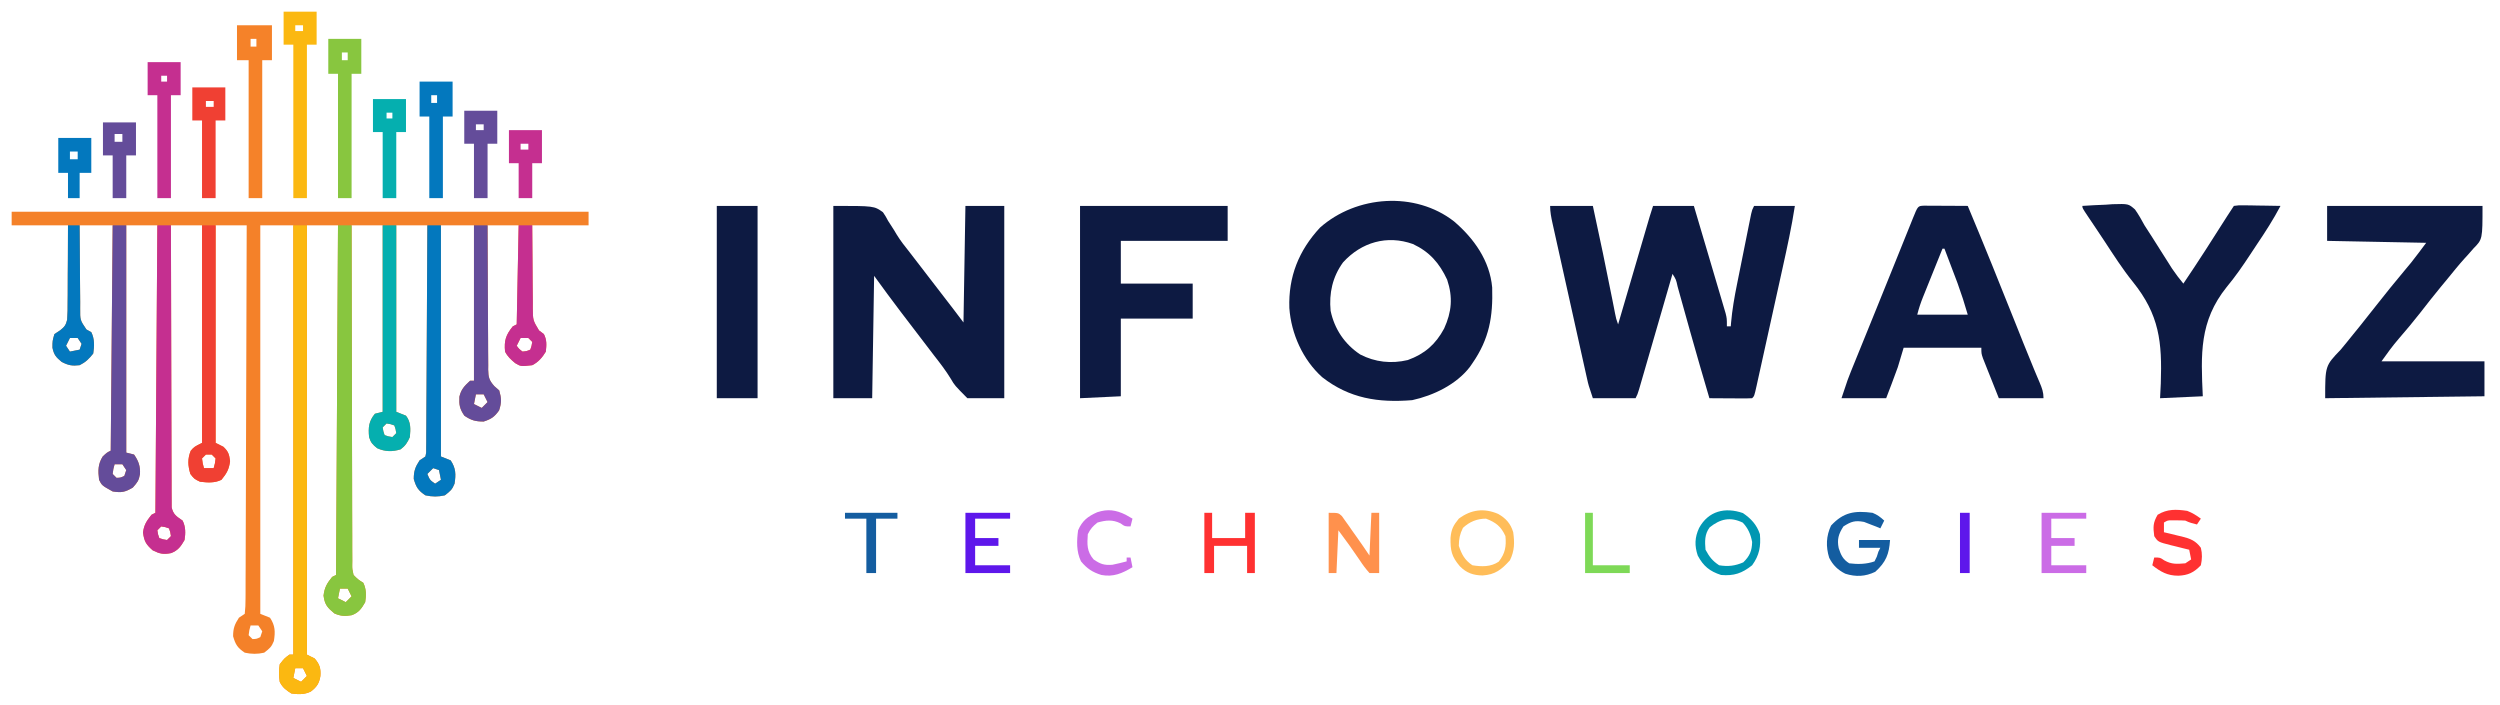 <?xml version="1.0" encoding="UTF-8"?>
<svg version="1.1" xmlns="http://www.w3.org/2000/svg" width="1287" height="363">
<path d="M0 0 C98.01 0 196.02 0 297 0 C297 2.31 297 4.62 297 7 C287.43 7 277.86 7 268 7 C268.028 14.173 268.071 21.343 268.153 28.515 C268.176 30.954 268.19 33.394 268.196 35.833 C268.205 39.341 268.246 42.848 268.293 46.355 C268.287 47.99 268.287 47.99 268.281 49.658 C268.34 55.878 268.34 55.878 271.482 61.103 C272.728 62.042 272.728 62.042 274 63 C275.575 66.149 275.348 68.52 275 72 C273.227 74.977 271.144 77.428 268 79 C262.136 79.677 262.136 79.677 259.242 77.953 C257.064 76.164 255.27 74.541 254 72 C253.453 66.309 254.407 63.439 258 59 C258.66 58.67 259.32 58.34 260 58 C260.33 41.17 260.66 24.34 261 7 C255.72 7 250.44 7 245 7 C245.018 17.345 245.056 27.689 245.132 38.033 C245.166 42.836 245.191 47.64 245.196 52.443 C245.2 57.079 245.228 61.715 245.273 66.351 C245.286 68.119 245.291 69.887 245.286 71.656 C245.281 74.134 245.307 76.61 245.341 79.089 C245.332 79.819 245.323 80.549 245.314 81.301 C245.403 85.243 245.815 86.793 248.479 89.78 C249.311 90.512 250.143 91.245 251 92 C252.176 96.042 252.246 98.246 250.938 102.25 C248.559 105.625 246.919 106.719 243 108 C238.726 108 236.599 107.408 233.062 105 C230.637 101.472 230.275 99.429 230.5 95.227 C231.352 91.434 233.175 89.623 236 87 C236.66 87 237.32 87 238 87 C238 60.6 238 34.2 238 7 C232.39 7 226.78 7 221 7 C221 46.27 221 85.54 221 126 C222.65 126.66 224.3 127.32 226 128 C228.705 132.057 228.753 135.239 228 140 C226.749 143.123 225.826 143.796 223 146 C219.503 146.791 216.501 146.759 213 146 C209.267 143.486 208.252 141.866 207 137.562 C207 133.469 207.78 131.409 210 128 C210.99 127.34 211.98 126.68 213 126 C213.462 123.817 213.462 123.817 213.399 121.242 C213.411 120.238 213.424 119.234 213.437 118.199 C213.435 117.094 213.434 115.988 213.432 114.849 C213.443 113.688 213.453 112.527 213.463 111.331 C213.494 107.478 213.503 103.626 213.512 99.773 C213.529 97.108 213.547 94.443 213.566 91.778 C213.61 85.47 213.638 79.163 213.661 72.855 C213.688 65.675 213.732 58.495 213.778 51.315 C213.871 36.544 213.942 21.772 214 7 C208.72 7 203.44 7 198 7 C198 38.68 198 70.36 198 103 C199.65 103.66 201.3 104.32 203 105 C205.613 108.36 205.361 111.889 205 116 C203.745 118.823 202.716 120.463 200.25 122.312 C195.932 123.632 192.317 123.585 188.188 121.75 C185.802 119.842 184.888 118.907 184 116 C183.551 111.063 183.796 107.891 187 104 C188.32 103.67 189.64 103.34 191 103 C191 71.32 191 39.64 191 7 C185.72 7 180.44 7 175 7 C175.015 30.4 175.056 53.8 175.132 77.2 C175.167 88.065 175.192 98.929 175.196 109.794 C175.199 119.262 175.219 128.73 175.261 138.198 C175.282 143.213 175.294 148.227 175.286 153.242 C175.279 157.96 175.294 162.677 175.328 167.395 C175.336 169.129 175.336 170.862 175.327 172.596 C175.315 174.96 175.334 177.322 175.361 179.685 C175.35 180.374 175.339 181.063 175.328 181.773 C175.321 183.942 175.321 183.942 176 187 C178.371 189.365 178.371 189.365 181 191 C182.621 194.242 182.559 197.496 182 201 C180.102 204.263 178.707 206.387 175.062 207.695 C171.567 208.318 169.491 208.207 166.188 206.812 C162.624 203.86 161.173 202.331 160.562 197.625 C161.074 193.387 162.336 191.291 165 188 C165.66 187.67 166.32 187.34 167 187 C167.33 127.6 167.66 68.2 168 7 C162.72 7 157.44 7 152 7 C152 79.93 152 152.86 152 228 C153.32 228.66 154.64 229.32 156 230 C158.57 233.013 159.24 235.199 158.938 239.062 C158.304 242.796 157.072 244.673 154 247 C150.798 248.601 147.474 248.499 144 248 C141.19 246.206 139.491 244.981 138 242 C137.579 238.94 137.516 236.054 138 233 C140.375 229.938 140.375 229.938 143 228 C143.66 228 144.32 228 145 228 C145 155.07 145 82.14 145 7 C139.39 7 133.78 7 128 7 C128 73 128 139 128 207 C129.65 207.66 131.3 208.32 133 209 C135.705 213.057 135.753 216.239 135 221 C133.749 224.123 132.826 224.796 130 227 C126.503 227.791 123.501 227.759 120 227 C116.267 224.486 115.252 222.866 114 218.562 C114 214.469 114.78 212.409 117 209 C117.99 208.34 118.98 207.68 120 207 C120.307 204.314 120.416 201.856 120.399 199.167 C120.405 198.348 120.412 197.53 120.419 196.687 C120.438 193.929 120.435 191.171 120.432 188.414 C120.441 186.443 120.452 184.472 120.463 182.501 C120.491 177.138 120.5 171.775 120.506 166.411 C120.515 160.811 120.542 155.211 120.566 149.611 C120.61 139.001 120.638 128.39 120.661 117.779 C120.688 105.702 120.732 93.625 120.778 81.548 C120.871 56.699 120.942 31.849 121 7 C115.72 7 110.44 7 105 7 C105 43.96 105 80.92 105 119 C106.98 119.99 106.98 119.99 109 121 C111.55 123.458 111.976 124.818 112.438 128.375 C111.926 132.613 110.664 134.709 108 138 C104.523 139.738 100.801 139.446 97 139 C94 137.562 94 137.562 92 135 C90.714 130.692 90.494 127.252 92.188 123.062 C94 121 94 121 98 119 C98 82.04 98 45.08 98 7 C92.72 7 87.44 7 82 7 C82.015 26.228 82.056 45.455 82.132 64.683 C82.167 73.611 82.192 82.538 82.196 91.466 C82.199 99.246 82.219 107.026 82.261 114.807 C82.282 118.927 82.294 123.047 82.286 127.168 C82.279 131.046 82.294 134.923 82.328 138.8 C82.336 140.224 82.336 141.648 82.327 143.072 C82.315 145.015 82.337 146.958 82.361 148.9 C82.364 149.988 82.366 151.076 82.369 152.196 C83.208 155.926 84.925 156.875 88 159 C89.621 162.242 89.559 165.496 89 169 C87.106 172.256 85.696 174.349 82.098 175.73 C78.14 176.498 76.306 176.153 72.625 174.312 C69.155 171.256 68.217 169.667 67.625 165.125 C68.099 161.178 69.557 159.09 72 156 C72.66 155.67 73.32 155.34 74 155 C74.33 106.16 74.66 57.32 75 7 C69.72 7 64.44 7 59 7 C59 45.61 59 84.22 59 124 C60.32 124.33 61.64 124.66 63 125 C65.351 128.324 66.276 131.042 66.062 135.062 C65.457 138.457 64.809 139.219 62.375 142 C58.404 144.353 56.538 144.729 52 144 C46.462 140.923 46.462 140.923 45 138 C44.445 133.368 44.364 130.018 46.875 126 C49 124 49 124 51 123 C51.33 84.72 51.66 46.44 52 7 C46.39 7 40.78 7 35 7 C35.019 14.19 35.071 21.38 35.153 28.57 C35.176 31.016 35.19 33.462 35.196 35.909 C35.205 39.424 35.246 42.938 35.293 46.453 C35.289 47.548 35.285 48.643 35.281 49.771 C35.235 55.798 35.235 55.798 38.482 60.597 C39.313 61.06 40.144 61.523 41 62 C42.736 65.473 42.602 69.212 42 73 C39.818 75.756 38.128 77.436 35 79 C31.131 79.44 29.243 79.126 25.75 77.312 C22.807 74.838 21.78 73.728 21 70 C21 66.5 21 66.5 22 63 C23.491 62.014 23.491 62.014 25.012 61.009 C27.209 59.26 27.917 58.353 28.571 55.587 C28.791 52.497 28.831 49.453 28.805 46.355 C28.818 45.231 28.832 44.106 28.846 42.947 C28.884 39.36 28.88 35.774 28.875 32.188 C28.893 29.753 28.914 27.319 28.938 24.885 C28.994 18.922 28.996 12.964 29 7 C19.43 7 9.86 7 0 7 C0 4.69 0 2.38 0 0 Z M30 65 C29.34 66.32 28.68 67.64 28 69 C28.99 70.485 28.99 70.485 30 72 C31.65 71.67 33.3 71.34 35 71 C35.33 70.01 35.66 69.02 36 68 C35.34 67.01 34.68 66.02 34 65 C32.68 65 31.36 65 30 65 Z M262 65 C261.34 66.32 260.68 67.64 260 69 C261.228 70.646 261.228 70.646 263 72 C265.163 71.772 265.163 71.772 267 71 C267.681 69.108 267.681 69.108 268 67 C267.34 66.34 266.68 65.68 266 65 C264.68 65 263.36 65 262 65 Z M239 94 C238.67 95.65 238.34 97.3 238 99 C239.98 99.99 239.98 99.99 242 101 C242.99 100.01 243.98 99.02 245 98 C244.34 96.68 243.68 95.36 243 94 C241.68 94 240.36 94 239 94 Z M193 109 C192.34 109.66 191.68 110.32 191 111 C191.319 113.108 191.319 113.108 192 115 C193.892 115.681 193.892 115.681 196 116 C196.66 115.34 197.32 114.68 198 114 C197.681 111.892 197.681 111.892 197 110 C195.108 109.319 195.108 109.319 193 109 Z M100 125 C99.34 125.66 98.68 126.32 98 127 C98.32 129.603 98.32 129.603 99 132 C100.65 132 102.3 132 104 132 C104.68 129.603 104.68 129.603 105 127 C104.34 126.34 103.68 125.68 103 125 C102.01 125 101.02 125 100 125 Z M53 130 C52.32 132.397 52.32 132.397 52 135 C52.66 135.66 53.32 136.32 54 137 C56.093 136.914 56.093 136.914 58 136 C58.33 135.01 58.66 134.02 59 133 C58.34 132.01 57.68 131.02 57 130 C55.68 130 54.36 130 53 130 Z M217 132 C216.01 132.99 215.02 133.98 214 135 C215.309 138.122 215.309 138.122 218 140 C218.99 139.34 219.98 138.68 221 138 C220.67 136.35 220.34 134.7 220 133 C219.01 132.67 218.02 132.34 217 132 Z M77 162 C76.34 162.66 75.68 163.32 75 164 C75.319 166.108 75.319 166.108 76 168 C77.892 168.681 77.892 168.681 80 169 C80.66 168.34 81.32 167.68 82 167 C81.681 164.892 81.681 164.892 81 163 C79.108 162.319 79.108 162.319 77 162 Z M169 194 C168.67 195.65 168.34 197.3 168 199 C169.98 199.99 169.98 199.99 172 201 C172.99 200.01 173.98 199.02 175 198 C174.34 196.68 173.68 195.36 173 194 C171.68 194 170.36 194 169 194 Z M123 213 C122.32 215.397 122.32 215.397 122 218 C122.66 218.66 123.32 219.32 124 220 C126.093 219.914 126.093 219.914 128 219 C128.33 218.01 128.66 217.02 129 216 C128.34 215.01 127.68 214.02 127 213 C125.68 213 124.36 213 123 213 Z M146 235 C145.67 236.65 145.34 238.3 145 240 C146.98 240.99 146.98 240.99 149 242 C149.99 241.01 150.98 240.02 152 239 C151.34 237.68 150.68 236.36 150 235 C148.68 235 147.36 235 146 235 Z " fill="#F48129" transform="translate(6,109)"/>
<path d="M0 0 C7.26 0 14.52 0 22 0 C25.506 16.136 28.903 32.284 32.083 48.487 C32.32 49.689 32.557 50.891 32.801 52.129 C33.009 53.192 33.217 54.255 33.431 55.35 C33.968 58.087 33.968 58.087 35 61 C35.211 60.28 35.422 59.56 35.639 58.818 C37.624 52.035 39.611 45.252 41.598 38.469 C42.619 34.981 43.641 31.494 44.661 28.007 C45.646 24.641 46.632 21.276 47.618 17.911 C48.177 16.002 48.736 14.092 49.295 12.183 C49.635 11.022 49.975 9.861 50.326 8.665 C50.626 7.641 50.925 6.617 51.234 5.563 C51.791 3.699 52.385 1.846 53 0 C59.93 0 66.86 0 74 0 C76.222 7.491 78.44 14.984 80.65 22.48 C81.676 25.96 82.704 29.44 83.737 32.918 C84.734 36.275 85.725 39.634 86.713 42.994 C87.274 44.898 87.841 46.801 88.408 48.704 C88.748 49.865 89.089 51.026 89.439 52.222 C89.741 53.243 90.043 54.265 90.355 55.317 C91 58 91 58 91 62 C91.66 62 92.32 62 93 62 C93.046 61.416 93.092 60.831 93.14 60.229 C93.74 53.432 94.892 46.839 96.25 40.156 C96.468 39.065 96.686 37.974 96.911 36.85 C97.369 34.564 97.83 32.278 98.293 29.993 C99.003 26.484 99.705 22.972 100.406 19.461 C100.854 17.234 101.302 15.008 101.75 12.781 C101.96 11.729 102.171 10.677 102.388 9.593 C102.585 8.625 102.782 7.656 102.984 6.658 C103.243 5.378 103.243 5.378 103.507 4.071 C104 2 104 2 105 0 C111.93 0 118.86 0 126 0 C124.347 10.757 122.036 21.33 119.684 31.949 C119.263 33.858 118.842 35.766 118.421 37.675 C117.545 41.648 116.667 45.621 115.786 49.594 C114.656 54.695 113.533 59.798 112.41 64.901 C111.546 68.829 110.678 72.757 109.808 76.685 C109.392 78.568 108.977 80.451 108.563 82.334 C107.988 84.951 107.407 87.567 106.826 90.182 C106.655 90.964 106.484 91.746 106.308 92.551 C105.114 97.886 105.114 97.886 104 99 C102.365 99.087 100.727 99.107 99.09 99.098 C98.1 99.094 97.111 99.091 96.092 99.088 C95.051 99.08 94.01 99.071 92.938 99.062 C91.893 99.058 90.848 99.053 89.771 99.049 C87.181 99.037 84.59 99.021 82 99 C78.634 87.606 75.326 76.198 72.121 64.758 C71.874 63.877 71.627 62.996 71.373 62.089 C70.126 57.641 68.883 53.192 67.645 48.742 C67.183 47.09 66.72 45.437 66.258 43.785 C66.045 43.013 65.831 42.241 65.612 41.446 C64.851 37.939 64.851 37.939 63 35 C62.777 35.772 62.553 36.545 62.323 37.34 C60.221 44.61 58.117 51.879 56.011 59.148 C54.928 62.885 53.846 66.622 52.766 70.36 C51.724 73.965 50.68 77.57 49.634 81.175 C49.235 82.552 48.837 83.929 48.439 85.306 C47.883 87.232 47.325 89.157 46.766 91.082 C46.448 92.179 46.131 93.276 45.804 94.406 C45 97 45 97 44 99 C36.74 99 29.48 99 22 99 C19.75 92.25 19.75 92.25 19 88.882 C18.829 88.121 18.658 87.36 18.482 86.575 C18.302 85.76 18.122 84.945 17.937 84.105 C17.742 83.231 17.546 82.357 17.345 81.457 C16.703 78.582 16.066 75.707 15.43 72.832 C14.984 70.83 14.539 68.828 14.093 66.826 C13.161 62.638 12.232 58.449 11.304 54.26 C10.114 48.885 8.917 43.512 7.719 38.139 C6.799 34.009 5.882 29.878 4.966 25.747 C4.526 23.765 4.085 21.783 3.643 19.801 C3.027 17.037 2.415 14.272 1.804 11.507 C1.62 10.686 1.436 9.864 1.247 9.018 C0.574 5.953 0 3.149 0 0 Z " fill="#0D1A42" transform="translate(798,106)"/>
<path d="M0 0 C21 0 21 0 25.543 3.262 C26.96 5.384 26.96 5.384 28.188 7.688 C29.197 9.26 30.208 10.831 31.219 12.402 C31.919 13.576 31.919 13.576 32.633 14.773 C34.588 17.957 36.858 20.835 39.188 23.75 C39.985 24.786 40.783 25.823 41.605 26.891 C42.396 27.917 43.186 28.943 44 30 C46.079 32.702 48.157 35.404 50.235 38.106 C52.405 40.927 54.575 43.747 56.746 46.566 C57.197 47.152 57.647 47.737 58.111 48.34 C59.364 49.968 60.618 51.595 61.871 53.223 C63.595 55.471 65.3 57.734 67 60 C67.33 40.2 67.66 20.4 68 0 C74.6 0 81.2 0 88 0 C88 32.67 88 65.34 88 99 C81.73 99 75.46 99 69 99 C62.441 92.372 62.441 92.372 60.582 89.164 C57.951 84.838 54.934 80.918 51.812 76.938 C50.719 75.508 49.628 74.077 48.539 72.645 C45.996 69.306 43.448 65.97 40.898 62.637 C39.495 60.8 38.091 58.962 36.688 57.125 C36.042 56.282 35.397 55.439 34.732 54.57 C30.056 48.443 25.536 42.237 21 36 C20.67 56.79 20.34 77.58 20 99 C13.4 99 6.8 99 0 99 C0 66.33 0 33.66 0 0 Z " fill="#0D1A42" transform="translate(429,106)"/>
<path d="M0 0 C10.244 8.748 18.427 20.21 19.646 34.035 C20.08 49.047 18.198 60.406 9.469 73.027 C9.029 73.664 8.59 74.301 8.137 74.957 C1.18 83.979 -10.556 89.626 -21.531 92.027 C-38.952 93.445 -53.826 91.169 -67.867 80.203 C-77.837 71.271 -83.837 57.828 -84.773 44.609 C-85.331 28.511 -79.922 14.972 -68.984 3.199 C-50.201 -13.431 -20.009 -15.593 0 0 Z M-57.133 21.098 C-62.549 28.571 -64.399 36.949 -63.531 46.027 C-61.555 55.412 -56.343 63.166 -48.309 68.504 C-40.635 72.491 -32.235 73.384 -23.805 71.379 C-15.109 68.229 -9.453 63.292 -5.094 55.152 C-1.179 46.577 -0.522 39.041 -3.531 30.027 C-7.482 21.509 -12.628 15.627 -21.156 11.652 C-34.466 6.893 -47.658 10.699 -57.133 21.098 Z " fill="#0D1A42" transform="translate(748.531,113.973)"/>
<path d="M0 0 C1.563 0.008 1.563 0.008 3.158 0.016 C4.283 0.019 5.407 0.022 6.566 0.026 C7.75 0.034 8.934 0.042 10.154 0.051 C11.342 0.056 12.53 0.06 13.754 0.065 C16.7 0.077 19.646 0.093 22.592 0.114 C31.113 20.42 39.32 40.849 47.471 61.306 C47.885 62.344 48.299 63.382 48.725 64.451 C49.536 66.486 50.347 68.522 51.158 70.557 C52.991 75.153 54.842 79.739 56.753 84.303 C57.083 85.093 57.414 85.882 57.754 86.696 C58.363 88.146 58.977 89.595 59.596 91.04 C60.804 93.912 61.592 95.962 61.592 99.114 C54.002 99.114 46.412 99.114 38.592 99.114 C37.085 95.345 35.586 91.574 34.092 87.801 C33.448 86.193 33.448 86.193 32.791 84.553 C32.385 83.525 31.979 82.497 31.56 81.438 C31.183 80.49 30.806 79.542 30.418 78.565 C29.592 76.114 29.592 76.114 29.592 73.114 C16.392 73.114 3.192 73.114 -10.408 73.114 C-11.398 76.414 -12.388 79.714 -13.408 83.114 C-14.445 86.005 -15.495 88.873 -16.596 91.739 C-17.988 95.389 -17.988 95.389 -19.408 99.114 C-26.998 99.114 -34.588 99.114 -42.408 99.114 C-39.034 88.989 -39.034 88.989 -37.594 85.444 C-37.268 84.638 -36.942 83.831 -36.606 83.001 C-36.26 82.152 -35.914 81.304 -35.557 80.43 C-35.185 79.512 -34.813 78.594 -34.43 77.649 C-33.217 74.657 -32 71.666 -30.783 68.676 C-29.939 66.596 -29.095 64.516 -28.251 62.435 C-26.949 59.227 -25.647 56.019 -24.344 52.811 C-21.353 45.449 -18.377 38.082 -15.408 30.711 C-14.241 27.815 -13.073 24.92 -11.906 22.024 C-11.158 20.169 -10.411 18.313 -9.665 16.457 C-8.632 13.886 -7.595 11.316 -6.557 8.746 C-6.25 7.982 -5.944 7.218 -5.628 6.43 C-3.084 0.145 -3.084 0.145 0 0 Z M9.592 22.114 C7.898 26.311 6.207 30.511 4.52 34.711 C3.945 36.139 3.37 37.567 2.794 38.994 C1.965 41.049 1.139 43.104 0.314 45.16 C0.057 45.796 -0.2 46.432 -0.466 47.086 C-1.67 50.097 -2.619 52.956 -3.408 56.114 C5.172 56.114 13.752 56.114 22.592 56.114 C20.146 47.91 20.146 47.91 17.33 39.887 C16.933 38.836 16.537 37.786 16.129 36.703 C15.522 35.112 15.522 35.112 14.904 33.489 C14.488 32.389 14.073 31.289 13.644 30.156 C12.63 27.474 11.612 24.793 10.592 22.114 C10.262 22.114 9.932 22.114 9.592 22.114 Z " fill="#0D1A42" transform="translate(990.408,105.886)"/>
<path d="M0 0 C26.4 0 52.8 0 80 0 C80 17.193 80 17.193 75.375 21.875 C74.362 23.029 73.349 24.182 72.336 25.336 C71.794 25.926 71.252 26.516 70.694 27.124 C67.668 30.475 64.854 34.002 62 37.5 C60.806 38.943 59.612 40.386 58.418 41.828 C54.863 46.145 51.417 50.542 47.986 54.957 C44.38 59.573 40.629 64.052 36.79 68.476 C33.583 72.2 30.889 75.955 28 80 C45.49 80 62.98 80 81 80 C81 85.94 81 91.88 81 98 C53.94 98.33 26.88 98.66 -1 99 C-1 82.324 -1 82.324 7 74 C9.148 71.452 11.227 68.85 13.312 66.25 C14.445 64.858 15.578 63.466 16.711 62.074 C19.66 58.434 22.558 54.757 25.438 51.062 C30.195 44.958 35.099 38.98 40.054 33.035 C40.61 32.366 41.166 31.697 41.738 31.008 C42.466 30.136 42.466 30.136 43.208 29.247 C45.884 25.892 48.425 22.433 51 19 C34.17 18.67 17.34 18.34 0 18 C0 12.06 0 6.12 0 0 Z " fill="#0D1A42" transform="translate(1198,106)"/>
<path d="M0 0 C25.08 0 50.16 0 76 0 C76 5.94 76 11.88 76 18 C57.85 18 39.7 18 21 18 C21 25.26 21 32.52 21 40 C33.21 40 45.42 40 58 40 C58 45.94 58 51.88 58 58 C45.79 58 33.58 58 21 58 C21 71.2 21 84.4 21 98 C10.605 98.495 10.605 98.495 0 99 C0 66.33 0 33.66 0 0 Z " fill="#0D1A42" transform="translate(556,106)"/>
<path d="M0 0 C4.019 -0.292 8.036 -0.468 12.062 -0.625 C13.196 -0.709 14.33 -0.793 15.498 -0.879 C23.72 -1.119 23.72 -1.119 27.083 1.82 C28.951 4.456 30.471 7.155 32 10 C33.334 12.098 34.683 14.188 36.043 16.27 C38.134 19.564 40.219 22.863 42.303 26.162 C42.98 27.229 43.658 28.296 44.355 29.395 C45.263 30.831 45.263 30.831 46.188 32.296 C47.994 34.991 49.937 37.498 52 40 C59.767 28.511 67.236 16.843 74.646 5.122 C75.744 3.402 76.868 1.698 78 0 C80.43 -0.341 80.43 -0.341 83.445 -0.293 C84.522 -0.283 85.598 -0.274 86.707 -0.264 C88.399 -0.226 88.399 -0.226 90.125 -0.188 C91.261 -0.174 92.396 -0.16 93.566 -0.146 C96.378 -0.111 99.189 -0.062 102 0 C98.374 6.909 94.203 13.376 89.842 19.84 C88.654 21.612 87.484 23.394 86.317 25.178 C82.534 30.932 78.711 36.467 74.297 41.766 C60.164 59.362 61.006 76.395 62 98 C54.74 98.33 47.48 98.66 40 99 C40.188 95.229 40.188 95.229 40.379 91.383 C41.093 70.133 39.701 56.082 25.973 39.071 C20.647 32.45 16.09 25.309 11.434 18.21 C9.955 15.964 8.462 13.729 6.962 11.497 C6.498 10.805 6.034 10.114 5.557 9.401 C4.679 8.094 3.8 6.787 2.92 5.481 C0 1.112 0 1.112 0 0 Z " fill="#0D1A42" transform="translate(1072,106)"/>
<path d="M0 0 C6.93 0 13.86 0 21 0 C21 32.67 21 65.34 21 99 C14.07 99 7.14 99 0 99 C0 66.33 0 33.66 0 0 Z " fill="#0D1A42" transform="translate(369,106)"/>
<path d="M0 0 C2.31 0 4.62 0 7 0 C7 72.93 7 145.86 7 221 C8.32 221.66 9.64 222.32 11 223 C13.57 226.013 14.24 228.199 13.938 232.062 C13.304 235.796 12.072 237.673 9 240 C5.798 241.601 2.474 241.499 -1 241 C-3.81 239.206 -5.509 237.981 -7 235 C-7.421 231.94 -7.484 229.054 -7 226 C-4.625 222.938 -4.625 222.938 -2 221 C-1.34 221 -0.68 221 0 221 C0 148.07 0 75.14 0 0 Z M1 228 C0.67 229.65 0.34 231.3 0 233 C1.98 233.99 1.98 233.99 4 235 C4.99 234.01 5.98 233.02 7 232 C6.34 230.68 5.68 229.36 5 228 C3.68 228 2.36 228 1 228 Z " fill="#FBB811" transform="translate(151,116)"/>
<path d="M0 0 C2.31 0 4.62 0 7 0 C7.001 0.924 7.001 1.848 7.002 2.8 C7.016 25.267 7.059 47.733 7.132 70.2 C7.167 81.065 7.192 91.929 7.196 102.794 C7.199 112.262 7.219 121.73 7.261 131.198 C7.282 136.213 7.294 141.227 7.286 146.242 C7.279 150.96 7.294 155.677 7.328 160.395 C7.336 162.129 7.336 163.862 7.327 165.596 C7.315 167.96 7.334 170.322 7.361 172.685 C7.35 173.374 7.339 174.063 7.328 174.773 C7.321 176.942 7.321 176.942 8 180 C10.371 182.365 10.371 182.365 13 184 C14.621 187.242 14.559 190.496 14 194 C12.102 197.263 10.707 199.387 7.062 200.695 C3.567 201.318 1.491 201.207 -1.812 199.812 C-5.376 196.86 -6.827 195.331 -7.438 190.625 C-6.926 186.387 -5.664 184.291 -3 181 C-2.34 180.67 -1.68 180.34 -1 180 C-0.67 120.6 -0.34 61.2 0 0 Z M1 187 C0.67 188.65 0.34 190.3 0 192 C1.98 192.99 1.98 192.99 4 194 C4.99 193.01 5.98 192.02 7 191 C6.34 189.68 5.68 188.36 5 187 C3.68 187 2.36 187 1 187 Z " fill="#88C63F" transform="translate(174,116)"/>
<path d="M0 0 C2.31 0 4.62 0 7 0 C7.001 0.759 7.001 1.518 7.002 2.3 C7.017 20.761 7.059 39.222 7.132 57.683 C7.167 66.611 7.192 75.538 7.196 84.466 C7.199 92.246 7.219 100.026 7.261 107.807 C7.282 111.927 7.294 116.047 7.286 120.168 C7.279 124.046 7.294 127.923 7.328 131.8 C7.336 133.224 7.336 134.648 7.327 136.072 C7.315 138.015 7.337 139.958 7.361 141.9 C7.364 142.988 7.366 144.076 7.369 145.196 C8.208 148.926 9.925 149.875 13 152 C14.621 155.242 14.559 158.496 14 162 C12.106 165.256 10.696 167.349 7.098 168.73 C3.14 169.498 1.306 169.153 -2.375 167.312 C-5.845 164.256 -6.783 162.667 -7.375 158.125 C-6.901 154.178 -5.443 152.09 -3 149 C-2.34 148.67 -1.68 148.34 -1 148 C-0.67 99.16 -0.34 50.32 0 0 Z M2 155 C1.34 155.66 0.68 156.32 0 157 C0.319 159.108 0.319 159.108 1 161 C2.892 161.681 2.892 161.681 5 162 C5.66 161.34 6.32 160.68 7 160 C6.681 157.892 6.681 157.892 6 156 C4.108 155.319 4.108 155.319 2 155 Z " fill="#C52F90" transform="translate(81,116)"/>
<path d="M0 0 C2.31 0 4.62 0 7 0 C7 39.27 7 78.54 7 119 C8.65 119.66 10.3 120.32 12 121 C14.705 125.057 14.753 128.239 14 133 C12.749 136.123 11.826 136.796 9 139 C5.503 139.791 2.501 139.759 -1 139 C-4.733 136.486 -5.748 134.866 -7 130.562 C-7 126.469 -6.22 124.409 -4 121 C-2.515 120.01 -2.515 120.01 -1 119 C-0.538 116.817 -0.538 116.817 -0.601 114.242 C-0.582 112.736 -0.582 112.736 -0.563 111.199 C-0.565 110.094 -0.566 108.988 -0.568 107.849 C-0.557 106.688 -0.547 105.527 -0.537 104.331 C-0.506 100.478 -0.497 96.626 -0.488 92.773 C-0.471 90.108 -0.453 87.443 -0.434 84.778 C-0.39 78.47 -0.362 72.163 -0.339 65.855 C-0.312 58.675 -0.268 51.495 -0.222 44.315 C-0.129 29.544 -0.058 14.772 0 0 Z M3 125 C2.01 125.99 1.02 126.98 0 128 C1.309 131.122 1.309 131.122 4 133 C4.99 132.34 5.98 131.68 7 131 C6.67 129.35 6.34 127.7 6 126 C5.01 125.67 4.02 125.34 3 125 Z " fill="#0378BE" transform="translate(220,116)"/>
<path d="M0 0 C2.31 0 4.62 0 7 0 C7 38.61 7 77.22 7 117 C8.32 117.33 9.64 117.66 11 118 C13.351 121.324 14.276 124.042 14.062 128.062 C13.457 131.457 12.809 132.219 10.375 135 C6.404 137.353 4.538 137.729 0 137 C-5.538 133.923 -5.538 133.923 -7 131 C-7.555 126.368 -7.636 123.018 -5.125 119 C-3 117 -3 117 -1 116 C-0.67 77.72 -0.34 39.44 0 0 Z M1 123 C0.32 125.397 0.32 125.397 0 128 C0.66 128.66 1.32 129.32 2 130 C4.093 129.914 4.093 129.914 6 129 C6.33 128.01 6.66 127.02 7 126 C6.34 125.01 5.68 124.02 5 123 C3.68 123 2.36 123 1 123 Z " fill="#644C9A" transform="translate(58,116)"/>
<path d="M0 0 C2.31 0 4.62 0 7 0 C7 36.96 7 73.92 7 112 C8.32 112.66 9.64 113.32 11 114 C13.55 116.458 13.976 117.818 14.438 121.375 C13.926 125.613 12.664 127.709 10 131 C6.523 132.738 2.801 132.446 -1 132 C-4 130.562 -4 130.562 -6 128 C-7.286 123.692 -7.506 120.252 -5.812 116.062 C-4 114 -4 114 0 112 C0 75.04 0 38.08 0 0 Z M2 118 C1.34 118.66 0.68 119.32 0 120 C0.32 122.603 0.32 122.603 1 125 C2.65 125 4.3 125 6 125 C6.68 122.603 6.68 122.603 7 120 C6.34 119.34 5.68 118.68 5 118 C4.01 118 3.02 118 2 118 Z " fill="#F04033" transform="translate(104,116)"/>
<path d="M0 0 C2.31 0 4.62 0 7 0 C7 31.68 7 63.36 7 96 C8.65 96.66 10.3 97.32 12 98 C14.613 101.36 14.361 104.889 14 109 C12.745 111.823 11.716 113.463 9.25 115.312 C4.932 116.632 1.317 116.585 -2.812 114.75 C-5.198 112.842 -6.112 111.907 -7 109 C-7.449 104.063 -7.204 100.891 -4 97 C-2.02 96.505 -2.02 96.505 0 96 C0 64.32 0 32.64 0 0 Z M2 102 C1.34 102.66 0.68 103.32 0 104 C0.319 106.108 0.319 106.108 1 108 C2.892 108.681 2.892 108.681 5 109 C5.66 108.34 6.32 107.68 7 107 C6.681 104.892 6.681 104.892 6 103 C4.108 102.319 4.108 102.319 2 102 Z " fill="#05AFAF" transform="translate(197,116)"/>
<path d="M0 0 C2.31 0 4.62 0 7 0 C7.001 0.991 7.003 1.982 7.004 3.003 C7.021 12.347 7.064 21.69 7.132 31.033 C7.166 35.836 7.191 40.64 7.196 45.443 C7.2 50.079 7.228 54.715 7.273 59.351 C7.286 61.119 7.291 62.887 7.286 64.656 C7.281 67.134 7.307 69.61 7.341 72.089 C7.332 72.819 7.323 73.549 7.314 74.301 C7.403 78.243 7.815 79.793 10.479 82.78 C11.727 83.879 11.727 83.879 13 85 C14.176 89.042 14.246 91.246 12.938 95.25 C10.559 98.625 8.919 99.719 5 101 C0.726 101 -1.401 100.408 -4.938 98 C-7.363 94.472 -7.725 92.429 -7.5 88.227 C-6.648 84.434 -4.825 82.623 -2 80 C-1.34 80 -0.68 80 0 80 C0 53.6 0 27.2 0 0 Z M1 87 C0.67 88.65 0.34 90.3 0 92 C1.98 92.99 1.98 92.99 4 94 C4.99 93.01 5.98 92.02 7 91 C6.34 89.68 5.68 88.36 5 87 C3.68 87 2.36 87 1 87 Z " fill="#644C9A" transform="translate(244,116)"/>
<path d="M0 0 C5.61 0 11.22 0 17 0 C17 5.61 17 11.22 17 17 C15.35 17 13.7 17 12 17 C12 43.07 12 69.14 12 96 C9.69 96 7.38 96 5 96 C5 69.93 5 43.86 5 17 C3.35 17 1.7 17 0 17 C0 11.39 0 5.78 0 0 Z M6 7 C6 7.99 6 8.98 6 10 C7.32 10 8.64 10 10 10 C10 9.01 10 8.02 10 7 C8.68 7 7.36 7 6 7 Z " fill="#FBB811" transform="translate(146,6)"/>
<path d="M0 0 C5.94 0 11.88 0 18 0 C18 5.94 18 11.88 18 18 C16.35 18 14.7 18 13 18 C13 41.43 13 64.86 13 89 C10.69 89 8.38 89 6 89 C6 65.57 6 42.14 6 18 C4.02 18 2.04 18 0 18 C0 12.06 0 6.12 0 0 Z M7 7 C7 8.32 7 9.64 7 11 C7.99 11 8.98 11 10 11 C10 9.68 10 8.36 10 7 C9.01 7 8.02 7 7 7 Z " fill="#F58229" transform="translate(122,13)"/>
<path d="M0 0 C5.61 0 11.22 0 17 0 C17 5.94 17 11.88 17 18 C15.35 18 13.7 18 12 18 C12 39.12 12 60.24 12 82 C9.69 82 7.38 82 5 82 C5 60.88 5 39.76 5 18 C3.35 18 1.7 18 0 18 C0 12.06 0 6.12 0 0 Z M7 7 C7 8.32 7 9.64 7 11 C7.99 11 8.98 11 10 11 C10 9.68 10 8.36 10 7 C9.01 7 8.02 7 7 7 Z " fill="#88C63F" transform="translate(169,20)"/>
<path d="M0 0 C2.31 0 4.62 0 7 0 C7.001 0.628 7.003 1.256 7.004 1.903 C7.024 8.44 7.078 14.977 7.153 21.515 C7.176 23.954 7.19 26.394 7.196 28.833 C7.205 32.341 7.246 35.848 7.293 39.355 C7.289 40.445 7.285 41.535 7.281 42.658 C7.34 48.878 7.34 48.878 10.482 54.103 C11.313 54.729 12.144 55.355 13 56 C14.575 59.149 14.348 61.52 14 65 C12.227 67.977 10.144 70.428 7 72 C1.136 72.677 1.136 72.677 -1.758 70.953 C-3.936 69.164 -5.73 67.541 -7 65 C-7.547 59.309 -6.593 56.439 -3 52 C-2.01 51.505 -2.01 51.505 -1 51 C-0.67 34.17 -0.34 17.34 0 0 Z M1 58 C0.34 59.32 -0.32 60.64 -1 62 C0.228 63.646 0.228 63.646 2 65 C4.163 64.772 4.163 64.772 6 64 C6.681 62.108 6.681 62.108 7 60 C6.34 59.34 5.68 58.68 5 58 C3.68 58 2.36 58 1 58 Z " fill="#C52F90" transform="translate(267,116)"/>
<path d="M0 0 C5.61 0 11.22 0 17 0 C17 5.61 17 11.22 17 17 C15.35 17 13.7 17 12 17 C12 34.49 12 51.98 12 70 C9.69 70 7.38 70 5 70 C5 52.51 5 35.02 5 17 C3.35 17 1.7 17 0 17 C0 11.39 0 5.78 0 0 Z M7 7 C7 7.99 7 8.98 7 10 C7.99 10 8.98 10 10 10 C10 9.01 10 8.02 10 7 C9.01 7 8.02 7 7 7 Z " fill="#C52F90" transform="translate(76,32)"/>
<path d="M0 0 C1.98 0 3.96 0 6 0 C6.001 0.63 6.003 1.26 6.004 1.909 C6.024 8.463 6.078 15.016 6.153 21.57 C6.176 24.016 6.19 26.462 6.196 28.909 C6.205 32.424 6.246 35.938 6.293 39.453 C6.289 40.548 6.285 41.643 6.281 42.771 C6.235 48.798 6.235 48.798 9.482 53.597 C10.313 54.06 11.144 54.523 12 55 C13.736 58.473 13.602 62.212 13 66 C10.818 68.756 9.128 70.436 6 72 C2.131 72.44 0.243 72.126 -3.25 70.312 C-6.193 67.838 -7.22 66.728 -8 63 C-8 59.5 -8 59.5 -7 56 C-5.509 55.014 -5.509 55.014 -3.988 54.009 C-1.791 52.26 -1.083 51.353 -0.429 48.587 C-0.209 45.497 -0.169 42.453 -0.195 39.355 C-0.182 38.231 -0.168 37.106 -0.154 35.947 C-0.116 32.36 -0.12 28.774 -0.125 25.188 C-0.107 22.753 -0.086 20.319 -0.062 17.885 C-0.011 11.923 0.008 5.962 0 0 Z M1 58 C0.34 59.32 -0.32 60.64 -1 62 C-0.01 63.485 -0.01 63.485 1 65 C2.65 64.67 4.3 64.34 6 64 C6.33 63.01 6.66 62.02 7 61 C6.34 60.01 5.68 59.02 5 58 C3.68 58 2.36 58 1 58 Z " fill="#0378BE" transform="translate(35,116)"/>
<path d="M0 0 C5.61 0 11.22 0 17 0 C17 5.94 17 11.88 17 18 C15.35 18 13.7 18 12 18 C12 31.86 12 45.72 12 60 C9.69 60 7.38 60 5 60 C5 46.14 5 32.28 5 18 C3.35 18 1.7 18 0 18 C0 12.06 0 6.12 0 0 Z M6 7 C6 8.32 6 9.64 6 11 C6.99 11 7.98 11 9 11 C9 9.68 9 8.36 9 7 C8.01 7 7.02 7 6 7 Z " fill="#0378BE" transform="translate(216,42)"/>
<path d="M0 0 C5.61 0 11.22 0 17 0 C17 5.61 17 11.22 17 17 C15.35 17 13.7 17 12 17 C12 30.2 12 43.4 12 57 C9.69 57 7.38 57 5 57 C5 43.8 5 30.6 5 17 C3.35 17 1.7 17 0 17 C0 11.39 0 5.78 0 0 Z M7 7 C7 7.99 7 8.98 7 10 C8.32 10 9.64 10 11 10 C11 9.01 11 8.02 11 7 C9.68 7 8.36 7 7 7 Z " fill="#F04033" transform="translate(99,45)"/>
<path d="M0 0 C5.61 0 11.22 0 17 0 C17 5.61 17 11.22 17 17 C15.35 17 13.7 17 12 17 C12 28.22 12 39.44 12 51 C9.69 51 7.38 51 5 51 C5 39.78 5 28.56 5 17 C3.35 17 1.7 17 0 17 C0 11.39 0 5.78 0 0 Z M7 7 C7 7.99 7 8.98 7 10 C7.99 10 8.98 10 10 10 C10 9.01 10 8.02 10 7 C9.01 7 8.02 7 7 7 Z " fill="#05AFAF" transform="translate(192,51)"/>
<path d="M0 0 C5.61 0 11.22 0 17 0 C17 5.61 17 11.22 17 17 C15.35 17 13.7 17 12 17 C12 26.24 12 35.48 12 45 C9.69 45 7.38 45 5 45 C5 35.76 5 26.52 5 17 C3.35 17 1.7 17 0 17 C0 11.39 0 5.78 0 0 Z M6 7 C6 7.99 6 8.98 6 10 C7.32 10 8.64 10 10 10 C10 9.01 10 8.02 10 7 C8.68 7 7.36 7 6 7 Z " fill="#644C9A" transform="translate(239,57)"/>
<path d="M0 0 C5.61 0 11.22 0 17 0 C17 5.61 17 11.22 17 17 C15.35 17 13.7 17 12 17 C12 24.26 12 31.52 12 39 C9.69 39 7.38 39 5 39 C5 31.74 5 24.48 5 17 C3.35 17 1.7 17 0 17 C0 11.39 0 5.78 0 0 Z M6 6 C6 7.32 6 8.64 6 10 C7.32 10 8.64 10 10 10 C10 8.68 10 7.36 10 6 C8.68 6 7.36 6 6 6 Z " fill="#644C9A" transform="translate(53,63)"/>
<path d="M0 0 C2.567 1.069 3.926 2.103 6 4 C5.34 5.32 4.68 6.64 4 8 C3.319 7.711 2.639 7.423 1.938 7.125 C0.968 6.754 -0.001 6.383 -1 6 C-2.114 5.567 -3.228 5.134 -4.375 4.688 C-9.043 3.802 -11.008 4.467 -15 7 C-17.521 10.896 -18.36 13.69 -17.438 18.188 C-16.288 21.712 -15.252 23.999 -12 26 C-7.65 26.553 -3.164 26.47 1 25 C2.247 22.59 2.247 22.59 3 20 C3.33 19.34 3.66 18.68 4 18 C0.37 18 -3.26 18 -7 18 C-7 16.68 -7 15.36 -7 14 C-1.72 14 3.56 14 9 14 C8.5 21.255 6.931 25.348 1.375 30.375 C-3.728 32.832 -8.633 33.08 -14.059 31.34 C-17.822 29.47 -20.465 26.891 -22.34 23.125 C-24.11 17.426 -23.912 11.93 -21.375 6.562 C-14.966 -0.353 -9.205 -1.213 0 0 Z " fill="#145DA0" transform="translate(964,264)"/>
<path d="M0 0 C4.18 2.85 7.119 5.981 8.75 10.875 C9.282 17.158 8.506 21.695 4.75 26.875 C-0.488 31.044 -4.573 32.422 -11.25 31.875 C-17.066 29.976 -20.328 27.369 -23.25 21.875 C-24.951 16.772 -24.815 12.556 -22.562 7.688 C-17.748 -1.122 -9.13 -3.16 0 0 Z M-17.125 7.375 C-19.782 10.918 -19.609 14.637 -19.25 18.875 C-17.223 22.579 -15.77 24.529 -12.25 26.875 C-7.684 27.623 -4.049 27.224 0.188 25.375 C3.514 22.13 4.641 19.516 4.75 14.875 C3.996 10.921 2.693 7.883 -0.062 4.938 C-6.466 1.827 -11.572 2.933 -17.125 7.375 Z " fill="#0097B2" transform="translate(897.25,264.125)"/>
<path d="M0 0 C3.992 2.263 6.446 5.003 7.75 9.438 C8.496 14.784 8.461 18.988 6.062 23.875 C1.718 28.689 -1.47 31.255 -8.062 31.688 C-12.783 31.601 -16.299 30.415 -19.695 26.973 C-24.047 21.888 -24.614 18.812 -24.52 12.266 C-24.098 7.838 -23.087 5.913 -20.25 2.438 C-13.886 -2.293 -7.255 -3.104 0 0 Z M-18.125 7.188 C-19.747 10.431 -20.189 12.793 -20.25 16.438 C-18.741 20.901 -17.205 23.801 -13.25 26.438 C-8.533 27.209 -3.743 27.348 0.312 24.562 C3.625 20.315 4.254 16.765 3.75 11.438 C1.482 6.448 -1.171 4.382 -6.25 2.438 C-10.853 2.438 -14.746 4.034 -18.125 7.188 Z " fill="#FFBD59" transform="translate(771.25,264.562)"/>
<path d="M0 0 C5.61 0 11.22 0 17 0 C17 5.61 17 11.22 17 17 C15.35 17 13.7 17 12 17 C12 22.94 12 28.88 12 35 C9.69 35 7.38 35 5 35 C5 29.06 5 23.12 5 17 C3.35 17 1.7 17 0 17 C0 11.39 0 5.78 0 0 Z M6 7 C6 7.99 6 8.98 6 10 C7.32 10 8.64 10 10 10 C10 9.01 10 8.02 10 7 C8.68 7 7.36 7 6 7 Z " fill="#C52F90" transform="translate(262,67)"/>
<path d="M0 0 C5 0 5 0 6.821 1.697 C7.369 2.473 7.916 3.25 8.48 4.051 C9.087 4.894 9.693 5.738 10.318 6.607 C10.935 7.5 11.552 8.393 12.188 9.312 C12.816 10.194 13.444 11.075 14.092 11.982 C16.444 15.291 18.748 18.623 21 22 C21.33 14.74 21.66 7.48 22 0 C23.32 0 24.64 0 26 0 C26 10.23 26 20.46 26 31 C24.35 31 22.7 31 21 31 C19.093 28.849 17.606 26.89 16.062 24.5 C12.504 19.21 8.836 14.115 5 9 C4.67 16.26 4.34 23.52 4 31 C2.68 31 1.36 31 0 31 C0 20.77 0 10.54 0 0 Z " fill="#FF914D" transform="translate(684,264)"/>
<path d="M0 0 C5.61 0 11.22 0 17 0 C17 5.94 17 11.88 17 18 C15.02 18 13.04 18 11 18 C11 22.29 11 26.58 11 31 C9.02 31 7.04 31 5 31 C5 26.71 5 22.42 5 18 C3.35 18 1.7 18 0 18 C0 12.06 0 6.12 0 0 Z M6 7 C6 8.32 6 9.64 6 11 C7.32 11 8.64 11 10 11 C10 9.68 10 8.36 10 7 C8.68 7 7.36 7 6 7 Z " fill="#0378BE" transform="translate(30,71)"/>
<path d="M0 0 C2.738 1.067 4.601 2.255 7 4 C6.01 5.485 6.01 5.485 5 7 C2.831 6.494 1 6 -1 5 C-2.498 4.905 -3.999 4.87 -5.5 4.875 C-6.294 4.872 -7.088 4.87 -7.906 4.867 C-10.059 4.867 -10.059 4.867 -12 6 C-12 7.65 -12 9.3 -12 11 C-10.445 11.364 -10.445 11.364 -8.859 11.734 C-7.489 12.072 -6.12 12.411 -4.75 12.75 C-4.068 12.907 -3.386 13.065 -2.684 13.227 C1.598 14.307 4.377 15.379 7 19 C7.786 22.08 7.678 24.899 7 28 C3.45 31.736 0.438 33.171 -4.625 33.375 C-10.229 33.359 -13.665 31.39 -18 28 C-17.67 26.68 -17.34 25.36 -17 24 C-14 24 -14 24 -11.812 25.5 C-7.892 27.591 -5.421 27.357 -1 27 C-0.01 26.34 0.98 25.68 2 25 C1.505 22.525 1.505 22.525 1 20 C-0.572 19.619 -0.572 19.619 -2.176 19.23 C-3.555 18.883 -4.934 18.536 -6.312 18.188 C-7.003 18.022 -7.693 17.856 -8.404 17.686 C-15.046 15.985 -15.046 15.985 -17 13 C-17.611 8.264 -17.659 6.129 -15.25 2 C-10.301 -1.046 -5.662 -0.844 0 0 Z " fill="#FF3131" transform="translate(1126,263)"/>
<path d="M0 0 C1.32 0 2.64 0 4 0 C4 4.29 4 8.58 4 13 C9.61 13 15.22 13 21 13 C21 8.71 21 4.42 21 0 C22.65 0 24.3 0 26 0 C26 10.23 26 20.46 26 31 C24.68 31 23.36 31 22 31 C22 26.38 22 21.76 22 17 C16.39 17 10.78 17 5 17 C5 21.62 5 26.24 5 31 C3.35 31 1.7 31 0 31 C0 20.77 0 10.54 0 0 Z " fill="#FF3131" transform="translate(620,264)"/>
<path d="M0 0 C7.59 0 15.18 0 23 0 C23 0.99 23 1.98 23 3 C17.06 3 11.12 3 5 3 C5 6.3 5 9.6 5 13 C8.96 13 12.92 13 17 13 C17 14.32 17 15.64 17 17 C13.04 17 9.08 17 5 17 C5 20.3 5 23.6 5 27 C10.94 27 16.88 27 23 27 C23 28.32 23 29.64 23 31 C15.41 31 7.82 31 0 31 C0 20.77 0 10.54 0 0 Z " fill="#CB6CE6" transform="translate(1051,264)"/>
<path d="M0 0 C7.59 0 15.18 0 23 0 C23 0.99 23 1.98 23 3 C17.06 3 11.12 3 5 3 C5 6.3 5 9.6 5 13 C8.96 13 12.92 13 17 13 C17 14.32 17 15.64 17 17 C13.04 17 9.08 17 5 17 C5 20.3 5 23.6 5 27 C10.94 27 16.88 27 23 27 C23 28.32 23 29.64 23 31 C15.41 31 7.82 31 0 31 C0 20.77 0 10.54 0 0 Z " fill="#5E17EB" transform="translate(497,264)"/>
<path d="M0 0 C1.175 0.651 2.346 1.312 3.5 2 C3.17 3.32 2.84 4.64 2.5 6 C-0.5 6 -0.5 6 -2.625 4.438 C-6.728 2.386 -10.135 2.776 -14.5 4 C-16.952 5.901 -18.129 7.259 -19.5 10 C-19.844 15.253 -20.077 18.826 -16.5 23 C-12.971 25.406 -11.164 26.046 -6.875 25.75 C-3.171 24.942 -3.171 24.942 0.5 24 C0.5 23.34 0.5 22.68 0.5 22 C1.16 22 1.82 22 2.5 22 C2.83 23.65 3.16 25.3 3.5 27 C-1.8 30.157 -6.282 32.169 -12.5 31 C-17.122 29.575 -19.892 27.729 -23 24 C-25.436 18.964 -25.226 13.436 -24.5 8 C-22.384 3.062 -19.433 0.808 -14.641 -1.305 C-9.195 -3.074 -5.099 -2.514 0 0 Z " fill="#CB6CE6" transform="translate(579.5,265)"/>
<path d="M0 0 C8.91 0 17.82 0 27 0 C27 0.99 27 1.98 27 3 C23.37 3 19.74 3 16 3 C16 12.24 16 21.48 16 31 C14.35 31 12.7 31 11 31 C11 21.76 11 12.52 11 3 C7.37 3 3.74 3 0 3 C0 2.01 0 1.02 0 0 Z " fill="#145DA0" transform="translate(435,264)"/>
<path d="M0 0 C1.32 0 2.64 0 4 0 C4 8.91 4 17.82 4 27 C10.27 27 16.54 27 23 27 C23 28.32 23 29.64 23 31 C15.41 31 7.82 31 0 31 C0 20.77 0 10.54 0 0 Z " fill="#7ED957" transform="translate(816,264)"/>
<path d="M0 0 C1.65 0 3.3 0 5 0 C5 10.23 5 20.46 5 31 C3.35 31 1.7 31 0 31 C0 20.77 0 10.54 0 0 Z " fill="#5E17EB" transform="translate(1009,264)"/>
</svg>
